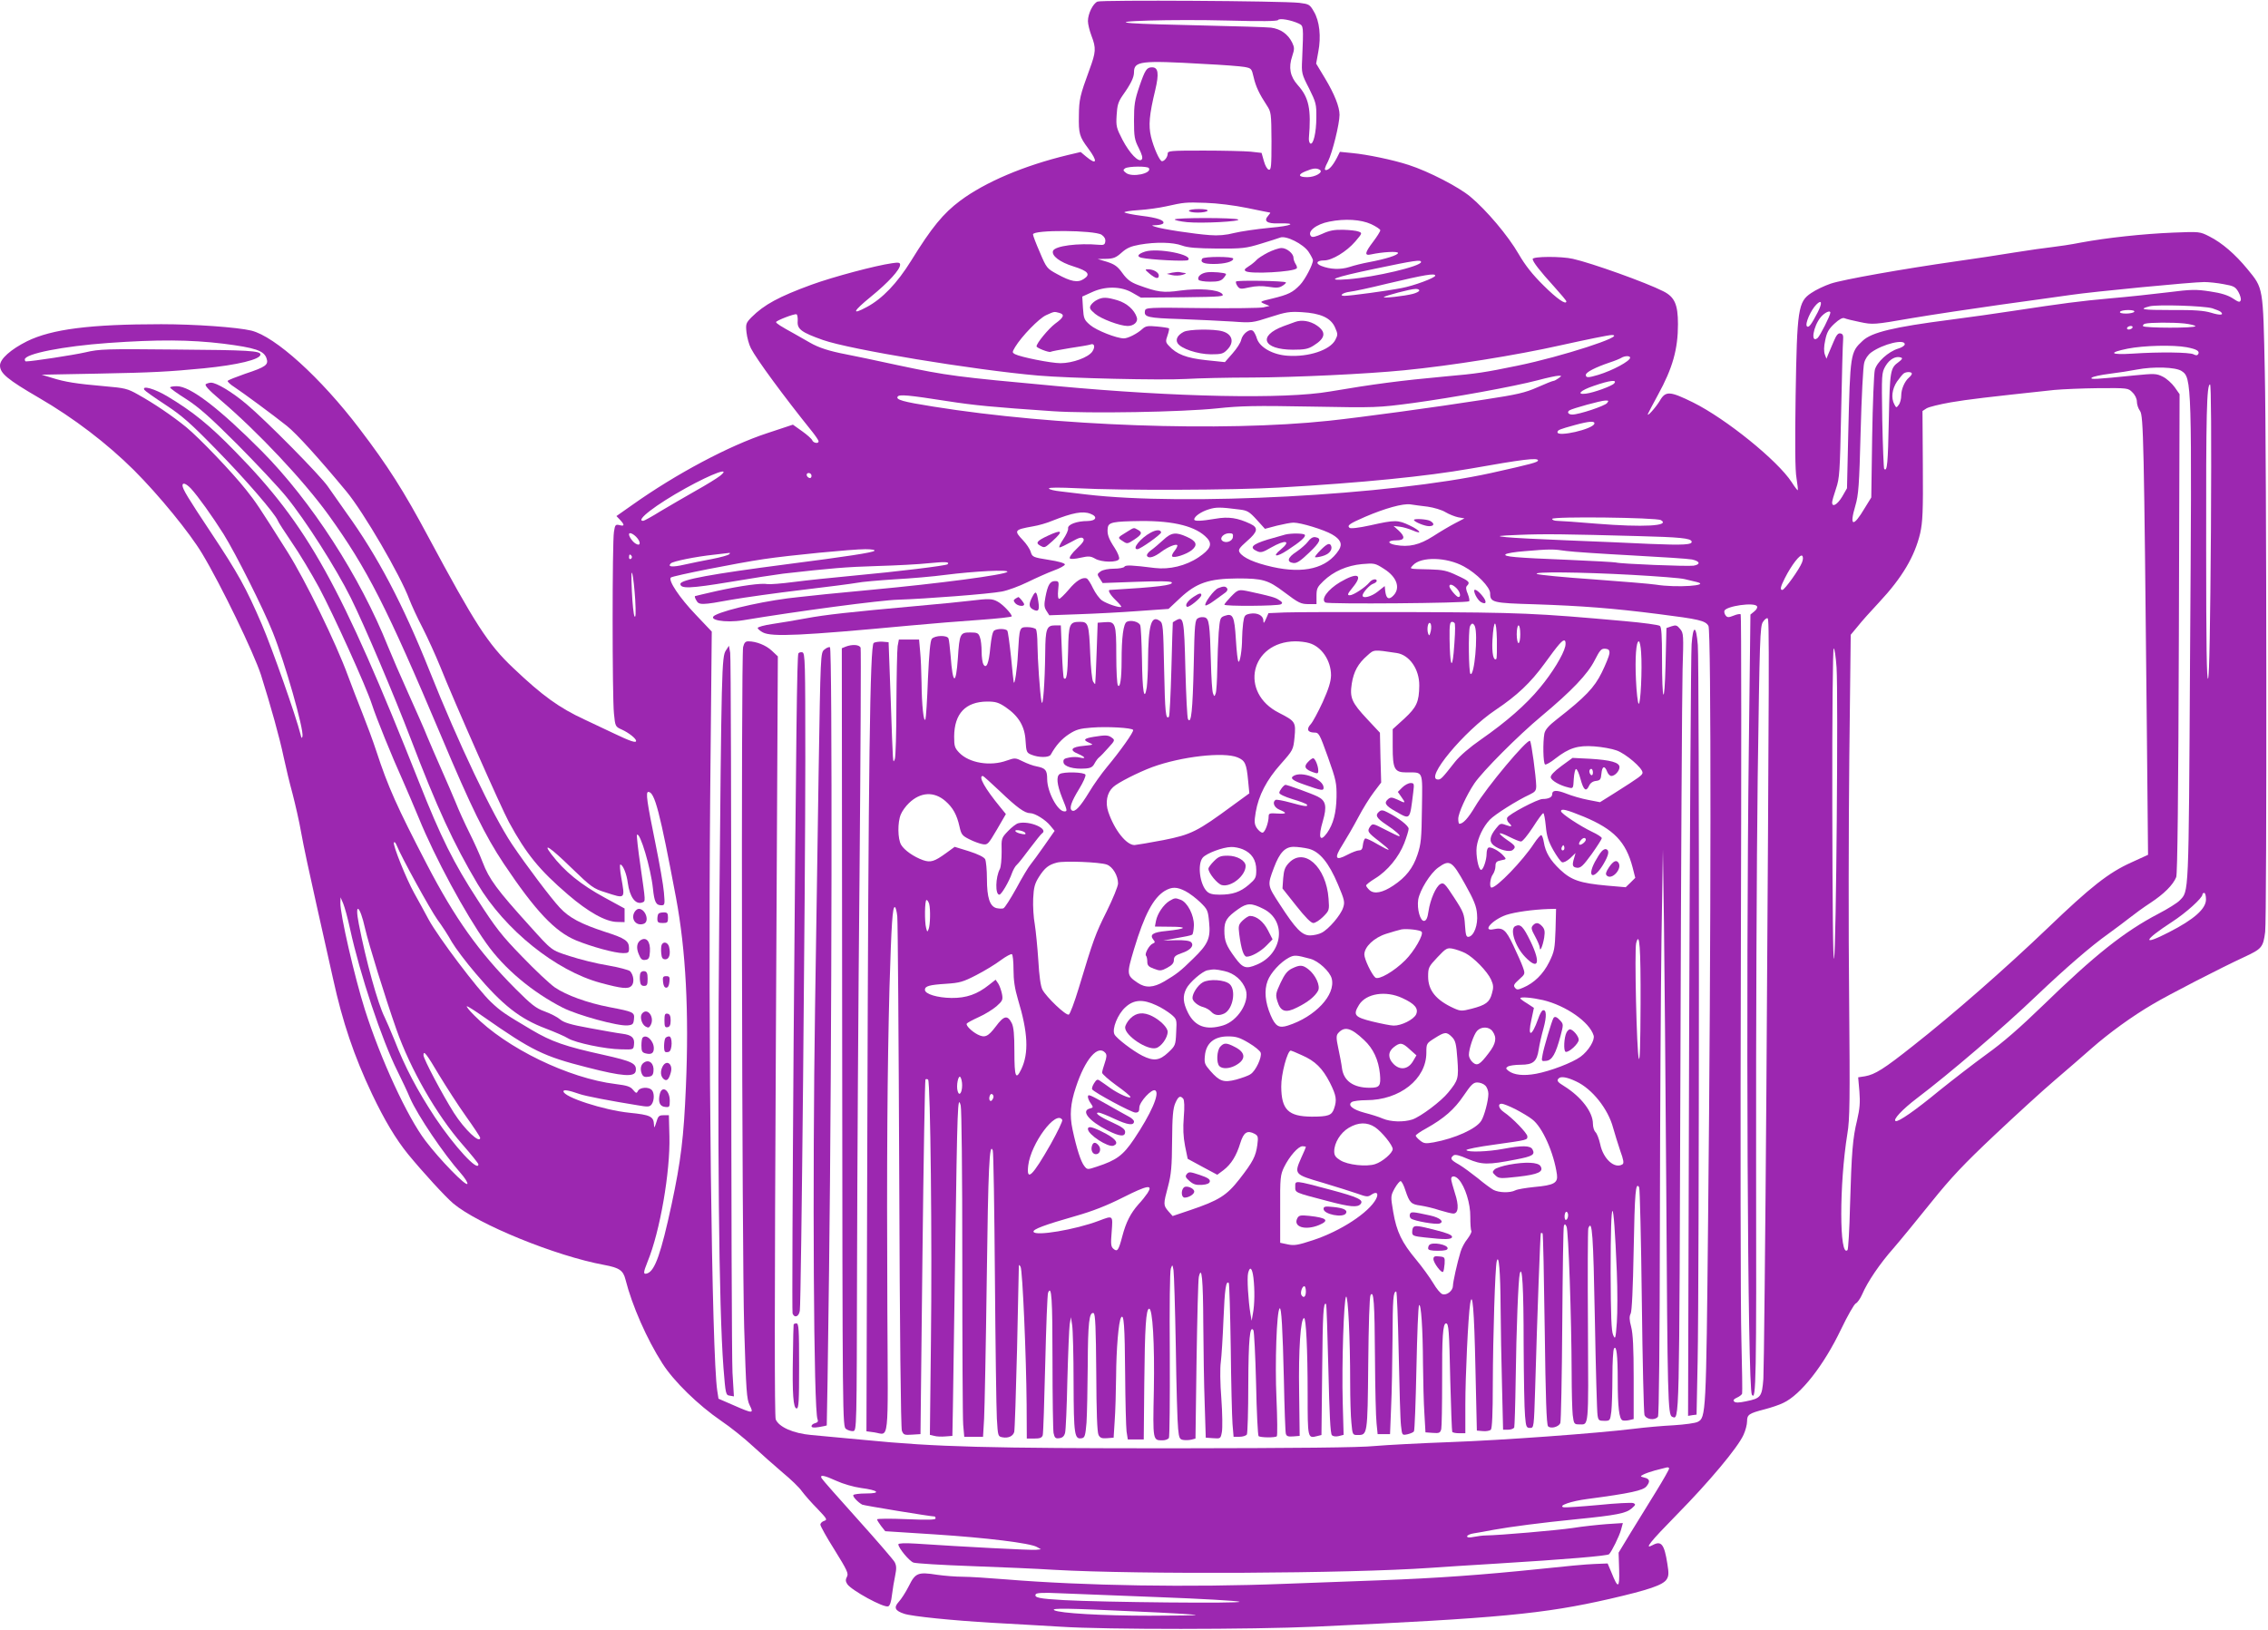 <?xml version="1.0" standalone="no"?>
<!DOCTYPE svg PUBLIC "-//W3C//DTD SVG 20010904//EN"
 "http://www.w3.org/TR/2001/REC-SVG-20010904/DTD/svg10.dtd">
<svg version="1.0" xmlns="http://www.w3.org/2000/svg"
 width="1280pt" height="920pt" viewBox="0 0 1280 920"
 preserveAspectRatio="xMidYMid meet">
<g transform="translate(0,920) scale(0.1,-0.1)"
fill="#9c27b0" stroke="none">
<path d="M6194 9191 c-26 -11 -54 -69 -54 -110 0 -17 9 -54 20 -83 27 -70 25
-92 -11 -190 -54 -147 -59 -170 -60 -258 -2 -105 3 -121 52 -187 56 -75 50
-98 -11 -47 l-31 26 -72 -17 c-249 -60 -467 -153 -608 -258 -96 -72 -161 -151
-277 -339 -79 -127 -162 -214 -250 -261 -89 -48 -79 -25 24 59 98 80 164 152
164 180 0 12 -9 14 -47 8 -92 -13 -329 -76 -453 -121 -183 -67 -267 -112 -339
-184 -31 -32 -33 -38 -28 -85 3 -28 14 -69 25 -90 31 -61 186 -272 347 -472
19 -24 35 -48 35 -53 0 -15 -30 -10 -36 6 -3 8 -29 31 -57 51 l-52 37 -145
-48 c-216 -71 -513 -229 -760 -404 l-91 -64 21 -22 c26 -28 25 -37 -4 -29 -22
5 -25 2 -31 -38 -10 -56 -10 -931 0 -1026 7 -72 8 -74 44 -90 40 -18 81 -51
81 -64 0 -13 -33 -2 -125 42 -44 21 -118 56 -165 78 -143 66 -238 134 -404
292 -142 134 -216 250 -480 742 -138 258 -227 398 -387 608 -219 288 -476 521
-611 554 -80 19 -317 36 -508 36 -402 0 -618 -28 -757 -96 -92 -46 -153 -100
-153 -137 0 -44 42 -79 219 -182 198 -115 385 -258 537 -409 142 -142 315
-354 385 -471 106 -176 292 -561 332 -685 55 -175 105 -353 128 -464 12 -56
34 -148 50 -206 15 -58 38 -157 49 -221 11 -64 50 -246 86 -405 36 -159 78
-348 94 -420 53 -242 118 -435 220 -650 70 -147 134 -254 203 -339 82 -100
211 -241 255 -278 140 -118 579 -297 852 -347 86 -16 107 -31 120 -82 37 -147
121 -338 209 -475 64 -100 201 -234 331 -323 52 -35 133 -100 180 -144 47 -43
122 -110 167 -148 45 -37 95 -85 109 -106 15 -20 54 -65 87 -98 54 -57 58 -62
38 -69 -11 -3 -21 -13 -21 -21 0 -8 36 -73 81 -144 70 -113 79 -132 69 -150
-9 -17 -8 -26 2 -42 24 -35 206 -135 231 -125 9 3 17 26 21 64 4 32 12 81 18
109 8 40 8 56 -3 77 -8 14 -102 123 -209 242 -107 119 -199 223 -203 231 -12
22 14 17 84 -15 37 -17 96 -34 138 -40 100 -13 116 -31 29 -31 -37 0 -69 -4
-72 -9 -5 -8 25 -40 50 -54 9 -5 387 -67 409 -67 3 0 5 -5 5 -11 0 -8 -45 -9
-165 -4 -91 4 -165 3 -165 -1 0 -5 11 -22 23 -38 l23 -29 280 -18 c292 -19
537 -49 576 -71 l23 -13 -28 -3 c-25 -3 -411 17 -679 35 -63 4 -98 2 -98 -4 0
-20 61 -94 85 -103 13 -5 160 -14 327 -20 167 -6 377 -15 468 -21 477 -27
1663 -21 2120 11 63 5 232 15 375 24 393 24 627 44 636 53 15 15 58 102 68
139 l10 37 -92 -6 c-51 -4 -137 -13 -192 -22 -89 -13 -411 -41 -490 -42 -16 0
-47 -4 -67 -8 -25 -5 -38 -4 -38 3 0 6 17 14 38 17 20 3 71 12 112 20 94 17
269 40 470 60 221 22 277 33 308 60 24 21 25 24 9 31 -10 3 -98 -1 -195 -11
-98 -9 -187 -15 -197 -13 -35 8 41 35 135 47 242 32 313 48 332 71 23 28 19
43 -13 50 -23 6 -23 7 -4 17 11 6 40 16 65 23 25 6 53 13 63 16 9 3 17 1 17
-5 0 -6 -33 -64 -73 -129 -40 -64 -104 -169 -143 -232 l-69 -114 3 -96 c3
-106 -6 -110 -43 -17 l-22 52 -74 -3 c-41 -1 -179 -14 -308 -28 -328 -34 -581
-52 -901 -64 -151 -6 -394 -15 -540 -20 -534 -21 -1133 -11 -1572 25 -97 8
-207 15 -245 15 -37 0 -102 5 -144 11 -108 17 -123 11 -160 -64 -17 -34 -43
-74 -57 -89 -29 -32 -21 -50 31 -67 44 -15 275 -38 497 -51 102 -5 275 -16
385 -22 258 -17 1078 -16 1435 0 1041 48 1293 72 1665 157 221 51 300 78 321
110 12 19 13 34 4 89 -17 109 -34 131 -82 105 -52 -28 -18 15 138 174 179 182
341 375 374 448 11 24 20 58 20 76 0 38 10 45 99 68 35 9 83 25 105 36 99 46
229 212 326 415 37 77 75 144 84 147 9 4 25 27 36 52 30 70 99 172 177 260 38
44 133 160 211 257 114 142 185 217 360 382 119 112 271 251 338 308 66 57
161 138 210 182 97 85 226 179 344 248 89 53 386 206 516 266 99 46 107 55
118 142 10 75 8 2705 -2 3160 -10 485 -8 471 -98 581 -69 84 -143 148 -214
184 -55 28 -55 28 -205 22 -171 -7 -374 -29 -520 -56 -55 -11 -129 -22 -165
-26 -36 -4 -130 -17 -210 -30 -80 -13 -228 -36 -330 -50 -301 -43 -640 -103
-708 -126 -35 -12 -84 -35 -110 -53 -74 -49 -80 -90 -88 -581 -4 -270 -3 -421
5 -464 6 -36 9 -66 7 -68 -1 -2 -17 18 -34 45 -80 123 -371 358 -556 450 -132
65 -156 67 -189 9 -23 -38 -75 -96 -66 -72 2 6 28 54 56 106 83 151 113 258
113 399 0 112 -19 154 -83 186 -96 49 -403 159 -510 183 -65 15 -227 14 -227
-1 0 -15 40 -67 122 -157 37 -41 68 -78 68 -82 0 -22 -53 14 -129 90 -61 60
-103 113 -140 177 -60 104 -181 247 -273 324 -66 55 -236 143 -348 179 -89 29
-234 59 -318 67 l-70 7 -17 -34 c-23 -44 -45 -69 -62 -69 -10 0 -7 13 12 49
25 50 65 212 65 263 0 45 -29 118 -82 206 l-50 83 12 66 c17 86 7 175 -25 228
-23 40 -27 42 -82 49 -98 11 -1116 17 -1139 7z m1136 -124 c27 -14 27 -11 19
-202 -4 -77 -3 -83 39 -164 39 -79 42 -89 41 -165 0 -84 -17 -155 -34 -146 -5
3 -9 16 -8 30 14 165 0 230 -63 300 -43 48 -53 99 -31 163 13 40 13 48 0 76
-24 49 -66 78 -120 85 -26 3 -195 8 -374 12 -179 4 -364 9 -410 13 -156 12
233 23 540 15 189 -5 280 -4 284 3 8 12 74 0 117 -20z m-535 -228 c105 -5 208
-13 229 -17 38 -7 40 -9 51 -57 12 -53 32 -95 74 -159 25 -38 26 -44 27 -203
0 -142 -2 -163 -15 -161 -9 2 -21 23 -28 49 l-13 46 -62 7 c-33 3 -153 6 -264
6 -190 0 -204 -1 -204 -18 0 -18 -18 -42 -32 -42 -13 0 -47 76 -62 138 -15 65
-10 123 24 264 22 93 17 128 -18 128 -30 0 -39 -13 -71 -106 -27 -79 -31 -105
-31 -194 0 -92 3 -109 27 -156 19 -38 24 -57 16 -65 -17 -17 -67 34 -108 112
-34 66 -37 76 -33 139 3 55 9 75 33 110 47 66 65 103 65 132 0 63 37 68 395
47z m-311 -588 c19 -30 -95 -54 -129 -27 -17 13 -18 17 -5 26 19 12 127 13
134 1z m965 -10 c21 -13 -26 -41 -71 -41 -51 0 -55 15 -10 33 43 18 62 20 81
8z m-410 -215 c68 -14 126 -26 129 -26 3 0 -2 -8 -11 -18 -27 -30 -6 -45 58
-43 112 3 77 -14 -51 -25 -72 -7 -161 -20 -198 -29 -46 -12 -91 -16 -139 -12
-85 6 -271 34 -307 47 -24 8 -24 8 7 9 17 1 34 5 38 10 10 17 -32 32 -123 43
-48 6 -91 15 -96 19 -4 4 32 10 80 13 49 3 118 13 154 21 104 23 110 24 225
20 65 -2 161 -14 234 -29z m699 -91 c28 -13 52 -29 52 -35 0 -6 -18 -35 -40
-64 -48 -63 -51 -81 -12 -72 65 14 152 19 152 8 0 -12 -69 -34 -165 -52 -33
-6 -82 -18 -109 -27 -50 -16 -109 -14 -159 6 -35 14 -26 31 16 31 45 0 127 50
176 107 40 47 40 48 18 56 -12 5 -51 9 -87 10 -50 1 -77 -4 -118 -23 -36 -16
-55 -21 -62 -14 -26 26 28 69 102 83 89 18 179 12 236 -14z m-1521 -60 c16
-11 23 -24 21 -38 -2 -18 -9 -21 -33 -19 -121 11 -251 -6 -262 -34 -10 -27 38
-64 116 -88 83 -26 98 -45 57 -71 -33 -22 -72 -15 -150 28 -57 31 -60 34 -97
122 -22 50 -39 95 -39 102 0 27 346 24 387 -2z m1168 -96 c14 -21 25 -43 25
-48 0 -24 -45 -110 -73 -139 -41 -43 -66 -55 -156 -77 -72 -17 -73 -18 -45
-30 l29 -12 -35 -8 c-19 -4 -177 -6 -350 -4 -300 4 -315 3 -318 -15 -7 -36 14
-41 201 -47 100 -4 232 -10 293 -14 108 -8 113 -7 212 25 89 29 111 32 179 28
106 -6 163 -32 187 -85 17 -38 17 -43 2 -72 -30 -57 -150 -97 -268 -89 -83 5
-157 46 -174 96 -5 18 -15 37 -21 43 -18 18 -60 -14 -68 -49 -3 -16 -25 -50
-49 -77 l-43 -49 -106 11 c-111 12 -167 33 -211 82 -18 19 -18 26 -7 57 7 20
11 38 8 41 -3 2 -33 7 -67 10 -52 5 -64 3 -83 -14 -28 -26 -81 -53 -104 -53
-41 0 -155 45 -190 75 -34 29 -37 36 -41 96 l-4 65 53 24 c76 36 167 35 231
-3 l47 -27 237 2 c222 3 236 4 221 20 -25 24 -129 32 -235 18 -98 -14 -129 -9
-238 31 -43 16 -63 31 -89 67 -27 38 -44 50 -87 64 l-53 16 49 1 c40 1 55 7
86 35 29 26 52 36 102 45 91 16 188 14 239 -5 33 -12 82 -16 199 -17 142 -1
163 2 245 27 50 15 99 31 110 35 33 13 130 -36 160 -80z m635 -58 c0 -24 -259
-85 -410 -97 -139 -11 -86 10 150 59 228 48 260 52 260 38z m80 -77 c0 -12
-120 -57 -190 -70 -76 -15 -289 -44 -323 -44 -32 0 -9 18 30 23 21 2 115 22
208 45 219 52 275 61 275 46z m4450 -48 c57 -10 66 -15 83 -44 10 -18 16 -39
13 -47 -5 -13 -12 -11 -45 11 -28 18 -66 30 -128 39 -78 12 -105 12 -238 -5
-82 -10 -229 -26 -325 -34 -176 -16 -266 -28 -550 -71 -85 -13 -245 -36 -355
-50 -318 -41 -443 -71 -493 -119 -69 -64 -70 -71 -81 -526 l-7 -306 -27 -47
c-27 -45 -57 -63 -57 -33 0 8 10 43 22 78 20 59 22 89 29 433 4 204 9 386 11
405 2 27 -1 35 -15 38 -13 3 -23 -9 -38 -45 -11 -26 -25 -59 -31 -73 l-10 -25
-9 24 c-6 16 -6 45 2 80 9 45 19 63 52 94 27 25 46 35 56 31 9 -4 49 -14 89
-22 72 -15 77 -15 290 22 119 20 345 54 502 76 157 22 335 46 395 55 129 19
689 73 755 73 25 0 74 -5 110 -12z m-4540 -36 c0 -5 -17 -14 -37 -19 -46 -12
-170 -26 -163 -18 8 8 151 46 178 46 12 1 22 -3 22 -9z m2249 -122 c-36 -70
-51 -90 -61 -80 -13 13 22 92 53 123 31 31 35 10 8 -43z m2226 22 c22 -7 44
-16 49 -21 19 -18 -4 -20 -56 -4 -40 12 -94 16 -222 15 -166 0 -190 4 -124 21
45 11 303 3 353 -11z m-440 -20 c-3 -5 -24 -10 -46 -10 -24 0 -38 4 -34 10 3
6 24 10 46 10 24 0 38 -4 34 -10z m-6067 -6 c32 -9 27 -25 -23 -61 -38 -29
-105 -110 -105 -128 0 -9 70 -36 79 -31 5 3 53 12 108 21 55 8 107 17 116 20
23 10 30 -12 12 -39 -22 -33 -111 -66 -180 -66 -53 0 -224 34 -257 51 -16 9
-16 11 1 40 37 61 135 162 175 180 47 21 44 21 74 13z m4352 1 c0 -16 -59
-132 -72 -143 -41 -33 -25 66 18 118 22 26 54 41 54 25z m-5828 -47 c-4 -46
21 -64 142 -107 152 -54 850 -169 1216 -201 174 -15 691 -27 835 -19 66 4 233
8 372 8 241 1 647 20 858 41 266 26 634 85 883 141 145 32 275 59 290 58 83
-3 -284 -122 -533 -173 -185 -38 -227 -45 -410 -61 -250 -23 -403 -43 -650
-85 -254 -44 -867 -32 -1543 31 -565 52 -614 58 -892 117 -129 28 -262 56
-295 62 -94 18 -154 37 -204 66 -25 14 -64 36 -86 49 -80 44 -105 60 -105 67
0 8 102 48 115 44 5 -1 8 -19 7 -38z m7827 -14 c33 -4 61 -11 61 -15 0 -12
-287 -11 -295 0 -3 5 3 12 12 14 28 7 154 8 222 1z m-294 -24 c-3 -5 -13 -10
-21 -10 -8 0 -12 5 -9 10 3 6 13 10 21 10 8 0 12 -4 9 -10z m-10774 -90 c180
-23 228 -39 243 -82 13 -37 -3 -49 -121 -88 -51 -18 -95 -35 -98 -40 -2 -4 14
-20 38 -35 54 -36 214 -154 296 -219 56 -45 180 -182 336 -370 97 -117 305
-474 355 -609 12 -31 45 -104 75 -161 29 -57 74 -156 100 -220 76 -191 343
-795 387 -876 98 -180 171 -270 334 -410 114 -98 212 -153 277 -154 l42 -1 0
39 0 38 -110 60 c-138 75 -229 149 -303 246 -54 71 -6 39 110 -74 116 -112
127 -120 195 -141 114 -37 111 -40 89 85 -7 39 -9 72 -5 72 14 0 36 -53 42
-103 11 -81 44 -125 82 -111 19 8 19 -1 -10 203 -14 96 -23 176 -20 179 17 17
78 -188 90 -303 8 -77 17 -95 48 -95 19 0 20 5 14 73 -3 39 -25 164 -48 277
-48 235 -56 290 -40 290 36 0 65 -113 156 -596 56 -299 74 -648 56 -1069 -12
-285 -28 -417 -81 -665 -59 -273 -93 -370 -135 -387 -26 -9 -26 1 0 66 70 170
128 507 123 706 l-3 120 -30 0 c-26 0 -31 -5 -41 -40 -10 -32 -13 -35 -13 -14
-2 47 -19 56 -139 68 -146 15 -372 89 -372 121 0 11 30 6 90 -15 33 -12 180
-40 330 -64 57 -10 67 -9 78 6 15 21 16 65 0 81 -18 18 -66 15 -77 -5 -8 -16
-11 -15 -28 5 -15 19 -34 25 -98 33 -265 32 -618 203 -800 389 -27 27 -45 50
-40 50 6 0 48 -27 95 -60 273 -191 339 -223 584 -285 198 -51 269 -56 274 -20
6 42 -18 54 -183 91 -214 47 -292 74 -405 141 -150 89 -172 103 -229 157 -76
72 -297 365 -352 466 -25 47 -62 114 -82 150 -44 79 -120 268 -114 284 3 6 9
0 15 -14 26 -66 189 -362 230 -420 26 -35 63 -92 82 -127 20 -34 80 -114 134
-177 153 -181 251 -257 397 -312 52 -20 108 -44 125 -55 41 -25 210 -61 299
-62 70 -2 70 -2 73 26 5 39 -12 55 -66 62 -26 3 -109 18 -185 32 -106 19 -145
31 -166 49 -15 13 -54 33 -87 45 -50 18 -75 38 -165 128 -207 208 -341 396
-502 706 -166 320 -217 433 -283 635 -19 58 -55 155 -79 215 -24 61 -61 155
-81 210 -68 187 -241 540 -341 699 -166 263 -177 279 -234 351 -80 101 -262
291 -338 354 -79 64 -182 134 -272 184 -60 34 -75 37 -190 47 -160 14 -222 24
-295 47 l-59 18 315 6 c315 6 403 11 600 30 191 19 320 50 320 78 0 21 -69 25
-474 28 -401 4 -434 3 -515 -16 -66 -15 -300 -51 -335 -51 -3 0 -6 5 -6 11 0
32 217 75 470 93 280 20 461 19 651 -4z m9489 -3 c0 -8 -17 -19 -38 -25 -55
-17 -120 -76 -131 -120 -5 -20 -12 -191 -15 -378 l-5 -342 -37 -60 c-65 -110
-88 -105 -53 13 18 61 22 113 30 420 5 193 14 367 20 387 6 23 21 45 40 59 67
48 189 77 189 46z m1591 -17 c57 -11 75 -22 65 -39 -5 -8 -13 -8 -26 -1 -22
12 -196 14 -343 4 -128 -8 -142 5 -29 28 91 18 257 22 333 8z m-3141 -59 c0
-19 -98 -72 -180 -97 -57 -17 -70 -17 -70 0 0 15 55 43 135 70 28 9 57 21 65
26 19 12 50 13 50 1z m1516 -24 c-48 -35 -50 -46 -56 -329 -5 -244 -9 -292
-26 -275 -3 3 -8 126 -11 274 -4 266 -4 268 19 308 23 38 57 57 87 47 10 -4 6
-11 -13 -25z m1596 -51 c58 -38 59 -57 48 -1626 -8 -1358 -6 -1308 -59 -1363
-12 -13 -66 -47 -120 -75 -193 -101 -360 -234 -651 -517 -129 -125 -226 -210
-320 -277 -74 -54 -193 -146 -265 -204 -137 -113 -230 -177 -246 -172 -19 6
37 66 120 129 182 138 484 396 675 579 162 154 307 280 406 350 41 30 95 70
120 90 25 20 77 58 117 84 76 50 127 101 145 145 7 18 12 450 15 1376 l4 1350
-28 40 c-16 22 -46 49 -67 59 -36 18 -47 18 -160 7 -217 -22 -252 -24 -241
-13 6 6 51 16 100 22 50 6 119 17 155 24 95 18 218 14 252 -8z m-1522 -15 c0
-5 -7 -14 -16 -22 -24 -20 -44 -65 -44 -102 0 -18 -6 -42 -14 -52 -13 -18 -14
-18 -25 3 -19 35 -13 86 15 128 15 21 32 42 38 46 15 11 46 10 46 -1z m-1994
-26 c-11 -8 -24 -15 -29 -15 -5 0 -45 -16 -90 -36 -70 -31 -114 -41 -297 -69
-288 -45 -702 -101 -880 -120 -602 -64 -1550 -30 -2233 80 -171 27 -212 39
-201 56 8 14 62 9 279 -25 154 -24 258 -34 595 -57 206 -14 731 -5 930 16 130
14 216 16 529 10 370 -7 377 -6 575 20 227 31 565 92 706 129 52 14 104 25
115 25 20 0 20 0 1 -14z m314 -29 c-12 -15 -117 -53 -160 -58 -56 -7 -30 19
45 44 92 32 134 36 115 14z m3368 -823 c-4 -544 -9 -826 -16 -843 -8 -18 -11
191 -11 741 -1 760 3 919 22 919 6 0 8 -284 5 -817z m-443 772 c15 -14 25 -36
25 -52 0 -16 8 -40 18 -53 19 -28 22 -162 38 -1775 l7 -730 -94 -43 c-129 -58
-229 -137 -474 -372 -235 -225 -535 -488 -758 -663 -165 -131 -215 -162 -271
-172 l-39 -6 7 -80 c5 -62 2 -97 -13 -162 -25 -102 -31 -178 -40 -484 -3 -133
-10 -245 -14 -249 -47 -47 -47 371 -1 656 14 82 15 188 10 765 -4 369 -3 981
1 1361 l8 691 40 48 c21 27 75 87 120 135 130 139 201 259 232 390 14 64 17
121 15 382 l-2 308 23 15 c13 8 74 23 137 34 100 17 202 29 585 70 44 4 156 9
248 10 166 1 168 1 192 -24z m-2965 -60 c-14 -17 -159 -65 -196 -65 -23 0 -32
14 -16 24 18 11 178 55 201 55 20 1 21 -1 11 -14z m-72 -117 c-10 -31 -208
-76 -208 -48 0 13 12 17 99 41 80 22 114 24 109 7z m-318 -207 c0 -10 -36 -20
-265 -71 -570 -125 -1727 -187 -2285 -121 -41 5 -105 13 -142 17 -38 4 -68 11
-68 17 0 6 58 6 163 1 242 -13 881 -11 1137 4 469 27 829 63 1080 107 293 52
380 63 380 46z m-4615 -86 c-16 -13 -79 -52 -140 -86 -60 -34 -149 -86 -198
-115 -48 -30 -92 -54 -97 -54 -47 0 71 91 241 185 150 83 258 122 194 70z
m515 -1 c0 -9 -5 -14 -12 -12 -18 6 -21 28 -4 28 9 0 16 -7 16 -16z m-3503
-71 c39 -42 122 -158 185 -258 69 -111 225 -422 277 -553 70 -174 177 -551
168 -589 -3 -13 -6 -10 -11 12 -25 101 -160 485 -218 620 -90 209 -134 288
-288 520 -129 194 -160 245 -160 265 0 18 20 11 47 -17z m6981 -103 c34 -5 79
-18 100 -31 20 -12 53 -25 72 -29 l35 -6 -52 -27 c-29 -15 -85 -48 -125 -74
-77 -49 -136 -63 -213 -49 -47 9 -45 26 5 26 49 0 53 19 13 56 l-28 25 35 -4
c19 -2 52 -12 73 -21 59 -26 43 0 -17 28 -67 32 -82 32 -221 1 -68 -15 -114
-20 -119 -14 -14 13 -1 23 89 62 112 48 213 76 255 70 19 -3 63 -9 98 -13z
m-1063 -16 c44 -5 56 -12 97 -57 l47 -52 68 18 c37 9 79 17 93 17 42 0 172
-40 217 -66 49 -28 61 -55 39 -89 -67 -103 -197 -135 -375 -95 -102 23 -166
52 -185 82 -9 15 -2 25 42 64 61 53 65 75 19 97 -72 34 -123 42 -197 29 -83
-14 -120 -15 -120 -4 0 17 39 44 82 57 41 13 64 13 173 -1z m-841 -24 c43 -16
33 -40 -16 -41 -62 0 -114 -20 -110 -42 2 -9 -11 -37 -28 -62 -17 -25 -26 -45
-20 -45 6 0 35 14 66 31 42 24 58 29 67 20 9 -9 1 -23 -36 -58 -28 -26 -44
-50 -39 -55 5 -5 31 -3 61 4 45 10 56 9 81 -5 36 -22 128 -23 136 -2 3 8 -8
36 -25 62 -35 53 -44 79 -39 114 4 31 30 36 185 38 190 2 316 -31 376 -97 31
-34 18 -63 -49 -108 -72 -48 -164 -70 -247 -60 -128 16 -165 18 -171 7 -4 -6
-31 -11 -59 -11 -31 0 -62 -6 -75 -15 -21 -15 -21 -17 -5 -41 l16 -25 192 7
c129 5 194 3 198 -3 10 -16 -76 -27 -350 -43 -13 -1 4 -29 33 -57 20 -19 34
-36 32 -38 -7 -8 -82 17 -109 36 -14 10 -37 41 -50 68 -13 28 -29 53 -36 56
-24 9 -60 -13 -102 -64 -24 -28 -48 -51 -53 -51 -7 0 -9 19 -6 50 5 47 4 50
-18 50 -28 0 -41 -22 -54 -91 -8 -43 -7 -57 6 -77 l16 -25 167 6 c91 3 243 11
336 18 l170 12 65 61 c92 86 162 110 325 111 142 0 172 -9 261 -76 85 -64 95
-69 143 -69 l41 0 0 47 c0 41 5 50 39 83 57 55 133 88 218 96 70 6 74 5 124
-27 78 -49 96 -116 45 -158 -21 -17 -33 -6 -38 32 l-3 29 -39 -31 c-36 -29
-86 -42 -86 -22 0 15 40 60 60 66 11 4 20 11 20 16 0 15 -27 10 -41 -8 -24
-29 -91 -73 -111 -73 -16 0 -14 7 17 45 60 73 27 87 -72 29 -70 -42 -110 -97
-83 -115 15 -10 794 -4 811 7 4 2 1 21 -7 41 -11 25 -12 39 -5 46 20 20 12 28
-56 59 -56 27 -80 32 -152 34 -124 3 -117 1 -96 24 45 49 189 46 286 -7 73
-39 149 -117 149 -152 0 -52 14 -55 254 -62 265 -9 436 -22 695 -55 229 -29
266 -37 283 -67 16 -27 15 -1755 -2 -3357 -11 -1095 -12 -1113 -59 -1136 -13
-7 -73 -15 -135 -19 -61 -3 -163 -12 -226 -20 -215 -26 -734 -64 -1035 -75
-165 -6 -356 -16 -425 -22 -87 -9 -434 -12 -1130 -13 -1060 0 -1343 7 -1750
47 -118 11 -253 24 -301 28 -102 9 -183 45 -201 88 -7 19 -7 636 1 2167 l11
2140 -34 32 c-33 31 -88 53 -133 53 -16 0 -23 -8 -29 -32 -12 -57 -7 -3403 6
-3843 11 -360 14 -403 31 -437 24 -48 19 -48 -91 0 l-85 37 -7 45 c-31 200
-52 1954 -40 3345 l9 940 -91 96 c-91 95 -156 193 -140 209 11 10 375 82 524
104 147 22 501 56 573 56 38 0 57 -4 52 -9 -10 -10 -153 -32 -495 -76 -424
-55 -600 -87 -600 -111 0 -28 56 -26 279 11 124 21 260 42 301 47 265 30 356
38 530 43 107 3 239 10 293 16 91 9 119 8 105 -6 -8 -8 -288 -42 -528 -64
-119 -11 -271 -27 -340 -36 -68 -9 -135 -14 -148 -12 -36 7 -150 -9 -287 -39
-66 -15 -121 -28 -123 -29 -2 -2 1 -13 8 -24 14 -27 31 -27 199 4 75 13 253
38 396 55 143 17 283 35 310 40 28 6 124 14 215 20 91 5 219 16 285 25 165 21
363 31 350 17 -16 -17 -388 -66 -765 -101 -118 -11 -235 -23 -260 -25 -25 -3
-92 -10 -150 -16 -168 -16 -407 -68 -473 -102 -51 -26 54 -46 157 -29 306 51
779 114 876 116 153 5 510 32 584 46 33 6 98 30 145 53 47 23 114 53 149 66
34 12 62 28 62 34 0 7 -38 18 -92 26 -88 14 -92 16 -101 45 -5 17 -25 46 -43
65 -53 56 -50 60 56 79 31 5 80 19 110 32 114 45 171 56 214 39z m3220 -36
c55 -33 -100 -41 -363 -20 -106 9 -206 16 -222 16 -16 0 -29 5 -29 11 0 15
588 8 614 -7z m-5784 -94 c27 -27 27 -55 0 -40 -18 9 -40 40 -40 54 0 13 21 5
40 -14z m3368 -2 c-3 -25 -43 -37 -61 -19 -15 15 10 41 40 41 20 0 24 -4 21
-22z m2287 6 c235 -6 296 -12 302 -30 6 -19 -45 -22 -237 -14 -102 5 -311 14
-465 20 -154 6 -309 14 -345 18 -59 6 -52 8 75 13 141 6 264 4 670 -7z m-405
-84 c36 -5 202 -16 370 -25 168 -9 320 -19 339 -23 46 -10 50 -28 9 -35 -34
-5 -412 10 -438 18 -8 2 -130 9 -270 15 -299 12 -366 18 -353 31 6 6 54 14
109 18 141 12 161 12 234 1z m-4725 -19 c-6 -5 -48 -17 -95 -26 -47 -9 -118
-23 -157 -32 -70 -16 -97 -13 -77 7 12 12 140 38 244 49 41 5 79 9 85 10 6 1
6 -2 0 -8z m-550 -10 c3 -5 1 -12 -5 -16 -5 -3 -10 1 -10 9 0 18 6 21 15 7z
m6605 -36 c-14 -37 -98 -155 -111 -155 -14 0 -11 17 15 68 37 73 86 136 97
125 6 -6 6 -20 -1 -38z m-6585 -210 c4 -74 3 -105 -4 -94 -5 8 -12 73 -15 145
-4 86 -3 117 3 94 5 -19 12 -84 16 -145z m5628 140 c141 -8 274 -18 295 -24
20 -5 51 -12 67 -16 85 -20 -114 -34 -230 -15 -33 5 -193 18 -355 30 -162 11
-304 25 -315 30 -32 14 248 11 538 -5z m-993 -75 c21 -21 27 -50 11 -50 -11 0
-51 48 -51 61 0 15 19 10 40 -11z m1696 -102 c4 -6 -2 -19 -15 -29 l-22 -18
-9 -743 c-17 -1413 -7 -3622 17 -3660 24 -40 26 75 24 1319 -1 719 3 1693 9
2163 11 788 13 857 30 880 9 14 21 23 26 20 10 -5 9 -197 -7 -2665 -6 -847
-14 -1580 -17 -1628 -8 -102 -14 -110 -99 -127 -38 -8 -58 -9 -66 -1 -7 7 -2
14 16 22 14 6 28 17 29 23 2 6 0 142 -4 301 -5 160 -6 1145 -3 2190 3 1045 3
1904 -1 1907 -3 4 -21 1 -40 -7 -28 -11 -35 -11 -44 0 -7 8 -10 20 -8 27 9 27
169 50 184 26z m449 -345 c10 -147 -2 -1599 -14 -1643 -6 -22 -9 287 -10 858
-1 525 3 892 8 892 5 0 12 -48 16 -107z m2085 -1310 c0 -53 -68 -113 -209
-185 -155 -80 -146 -48 17 58 79 51 172 135 172 155 0 5 5 9 10 9 6 0 10 -17
10 -37z m-10474 -168 c55 -253 178 -623 268 -803 24 -48 56 -116 71 -152 43
-97 187 -311 285 -422 23 -26 40 -53 38 -60 -6 -18 -156 136 -237 243 -102
134 -252 458 -342 741 -58 183 -140 539 -138 602 l1 31 15 -35 c8 -19 26 -84
39 -145z m84 6 c20 -88 113 -389 177 -571 79 -225 227 -483 372 -649 50 -57
91 -108 91 -113 0 -46 -135 100 -245 265 -99 151 -169 282 -229 437 -21 51
-46 110 -56 130 -37 73 -105 317 -145 525 -25 127 6 106 35 -24z m418 -829
c39 -64 106 -169 151 -232 45 -63 81 -118 81 -122 0 -37 -88 46 -148 140 -65
103 -172 305 -172 326 0 30 17 8 88 -112z m4057 -2947 c242 -9 449 -21 460
-26 23 -11 -774 -3 -990 9 -141 8 -171 14 -159 34 5 7 47 9 128 5 67 -3 319
-13 561 -22z m-124 -81 c183 -8 336 -17 338 -20 2 -2 -115 -4 -262 -4 -265 0
-508 14 -537 31 -22 13 81 11 461 -7z"/>
<path d="M6710 8010 c0 -5 22 -10 49 -10 28 0 53 5 56 10 4 6 -15 10 -49 10
-31 0 -56 -4 -56 -10z"/>
<path d="M6630 7961 c0 -4 31 -11 70 -15 86 -8 306 4 288 15 -17 11 -358 11
-358 0z"/>
<path d="M7155 7774 c-27 -14 -57 -33 -65 -43 -8 -9 -28 -25 -44 -35 -22 -14
-26 -20 -15 -27 27 -17 268 -4 287 16 4 3 1 15 -6 25 -7 11 -12 27 -12 35 0
24 -38 55 -67 55 -16 0 -50 -12 -78 -26z"/>
<path d="M6463 7780 c-41 -13 -50 -28 -21 -35 48 -11 253 -22 263 -13 33 30
-170 70 -242 48z"/>
<path d="M6785 7740 c-13 -21 8 -30 65 -30 62 0 110 13 110 30 0 13 -167 13
-175 0z"/>
<path d="M6488 7655 c34 -28 52 -32 52 -10 0 17 -30 35 -60 35 -20 0 -19 -2 8
-25z"/>
<path d="M6615 7661 l-30 -7 30 -7 c17 -4 44 -3 60 2 17 5 22 10 13 10 -9 1
-22 3 -30 5 -7 2 -26 0 -43 -3z"/>
<path d="M6813 7663 c-34 -4 -59 -26 -48 -43 3 -5 32 -10 64 -10 45 0 62 4 76
20 10 11 16 22 14 24 -8 7 -75 13 -106 9z"/>
<path d="M6976 7611 c-3 -4 1 -16 8 -26 12 -17 19 -18 67 -7 37 8 71 9 109 3
44 -7 60 -6 78 6 13 8 22 17 19 19 -8 9 -276 13 -281 5z"/>
<path d="M6191 7507 c-13 -6 -29 -20 -35 -30 -9 -16 -5 -23 24 -48 34 -29 141
-69 184 -69 35 0 60 23 52 48 -14 44 -57 81 -109 97 -61 18 -84 19 -116 2z"/>
<path d="M7310 7383 c-8 -3 -38 -14 -66 -24 -147 -55 -117 -132 52 -133 66 0
87 4 117 23 68 42 74 77 17 115 -38 25 -84 32 -120 19z"/>
<path d="M6681 7327 c-35 -18 -48 -43 -35 -64 19 -31 112 -62 187 -63 59 0 71
3 92 25 43 42 31 89 -26 105 -48 14 -189 12 -218 -3z"/>
<path d="M1162 7032 c-9 -6 14 -32 80 -88 213 -181 473 -458 613 -652 219
-305 326 -516 635 -1247 169 -402 248 -562 353 -720 178 -266 288 -383 408
-433 88 -36 219 -72 266 -72 30 0 33 3 33 28 0 41 -22 56 -135 92 -137 45
-202 79 -256 137 -51 55 -186 234 -269 357 -110 165 -304 573 -466 980 -149
373 -292 646 -469 891 -39 55 -86 122 -104 148 -42 62 -350 374 -460 466 -82
69 -169 121 -200 121 -9 0 -22 -4 -29 -8z"/>
<path d="M960 7013 c0 -5 42 -35 93 -67 71 -46 136 -104 287 -255 107 -108
231 -240 275 -294 109 -133 281 -403 365 -572 77 -155 247 -556 338 -795 148
-388 241 -590 377 -819 154 -259 442 -491 695 -559 119 -32 155 -36 174 -17
17 18 13 60 -8 83 -7 7 -64 22 -127 33 -63 10 -158 34 -213 52 -106 34 -99 29
-228 172 -182 201 -228 263 -264 358 -15 40 -49 115 -75 167 -26 52 -61 129
-77 170 -17 41 -54 127 -82 190 -28 63 -64 147 -80 185 -15 39 -63 146 -105
240 -42 93 -94 213 -115 265 -158 396 -433 822 -715 1106 -240 241 -401 364
-477 364 -21 0 -38 -3 -38 -7z"/>
<path d="M815 6999 c4 -6 58 -44 119 -84 94 -62 142 -104 287 -253 163 -166
333 -363 347 -401 3 -9 39 -64 79 -123 41 -59 110 -174 154 -255 82 -154 265
-557 298 -659 24 -75 115 -299 174 -429 24 -55 65 -150 90 -211 92 -226 263
-542 382 -709 101 -143 259 -275 431 -363 85 -43 312 -105 366 -100 29 3 33 7
36 36 4 38 -2 41 -138 67 -125 24 -243 67 -308 111 -29 20 -112 98 -185 174
-115 118 -150 163 -251 320 -136 209 -208 354 -331 665 -442 1114 -627 1448
-1037 1866 -145 149 -239 225 -382 311 -73 44 -148 65 -131 37z"/>
<path d="M3580 4050 c-21 -40 12 -80 54 -64 33 13 9 84 -29 84 -8 0 -19 -9
-25 -20z"/>
<path d="M3717 4043 c-4 -3 -7 -17 -7 -30 0 -19 5 -23 30 -23 27 0 30 3 30 30
0 25 -4 30 -23 30 -13 0 -27 -3 -30 -7z"/>
<path d="M3614 3892 c-20 -14 -24 -43 -9 -78 11 -28 19 -35 37 -32 19 2 24 10
26 46 4 58 -21 87 -54 64z"/>
<path d="M3734 3866 c-3 -8 -4 -29 -2 -48 2 -25 8 -33 23 -33 22 0 31 30 21
71 -7 26 -33 32 -42 10z"/>
<path d="M3614 3707 c-3 -9 -4 -28 -2 -44 2 -20 8 -28 23 -28 17 0 20 7 20 40
0 30 -4 41 -18 43 -9 2 -20 -3 -23 -11z"/>
<path d="M3742 3658 c2 -21 8 -33 18 -33 10 0 16 12 18 33 3 27 0 32 -18 32
-18 0 -21 -5 -18 -32z"/>
<path d="M3623 3478 c-13 -17 -2 -59 20 -72 14 -8 20 -8 27 4 29 45 -16 108
-47 68z"/>
<path d="M3750 3440 c0 -34 3 -41 18 -38 12 2 17 13 17 38 0 25 -5 36 -17 38
-15 3 -18 -4 -18 -38z"/>
<path d="M3627 3343 c-4 -3 -7 -23 -7 -44 0 -33 4 -40 24 -45 32 -8 46 1 46
29 0 42 -42 82 -63 60z"/>
<path d="M3755 3340 c-8 -14 -10 -69 -2 -76 3 -4 13 -4 22 -1 20 8 21 87 1 87
-8 0 -18 -5 -21 -10z"/>
<path d="M3634 3202 c-17 -11 -22 -35 -13 -60 7 -18 15 -23 36 -20 22 2 29 9
31 31 5 43 -24 70 -54 49z"/>
<path d="M3740 3181 c-15 -28 -12 -57 6 -72 17 -14 29 -3 40 38 13 47 -24 74
-46 34z"/>
<path d="M3724 3026 c-11 -45 -1 -71 29 -74 25 -3 27 -1 27 35 0 59 -43 89
-56 39z"/>
<path d="M7980 6265 c0 -10 60 -35 85 -35 30 0 33 15 6 30 -20 10 -91 14 -91
5z"/>
<path d="M7255 6183 c-11 -3 -57 -16 -102 -29 -87 -27 -104 -45 -59 -65 21
-10 33 -7 79 20 82 47 117 40 55 -11 -52 -42 -24 -45 39 -3 72 47 104 75 97
86 -5 9 -74 10 -109 2z"/>
<path d="M7382 6143 c-11 -15 -41 -41 -66 -58 -50 -32 -56 -58 -16 -63 19 -2
40 12 88 58 64 61 73 82 35 88 -14 2 -28 -7 -41 -25z"/>
<path d="M7453 6095 c-20 -20 -34 -38 -31 -40 2 -2 21 0 41 6 37 10 58 34 50
57 -8 20 -23 14 -60 -23z"/>
<path d="M6357 6196 c-51 -31 -51 -31 -21 -50 25 -17 27 -17 65 8 44 29 48 41
20 56 -24 13 -19 14 -64 -14z"/>
<path d="M6495 6194 c-58 -31 -109 -94 -76 -94 17 0 136 85 134 95 -3 16 -26
16 -58 -1z"/>
<path d="M5914 6176 c-61 -28 -71 -41 -45 -55 27 -15 26 -15 71 25 64 58 55
68 -26 30z"/>
<path d="M6565 6152 c-22 -20 -53 -47 -69 -58 -18 -13 -26 -26 -22 -33 10 -15
42 -5 81 25 35 26 80 45 89 37 3 -3 -3 -17 -14 -31 -11 -13 -18 -28 -15 -32 8
-13 79 10 110 34 36 29 29 51 -27 76 -62 28 -87 25 -133 -18z"/>
<path d="M6875 5880 c-24 -9 -81 -87 -72 -97 4 -3 26 9 49 26 24 18 52 38 62
45 11 7 16 18 12 24 -8 14 -22 14 -51 2z"/>
<path d="M6947 5832 c-20 -21 -37 -41 -37 -45 0 -10 302 -8 319 2 11 7 9 12
-10 24 -22 15 -44 21 -167 48 -62 13 -64 13 -105 -29z"/>
<path d="M8320 5866 c0 -19 23 -57 39 -65 31 -17 34 4 5 38 -22 27 -44 40 -44
27z"/>
<path d="M5826 5831 c-21 -40 -20 -58 4 -71 30 -16 38 -6 30 45 -9 59 -15 63
-34 26z"/>
<path d="M6736 5831 c-34 -23 -50 -47 -37 -56 11 -6 81 51 81 66 0 14 -12 11
-44 -10z"/>
<path d="M5731 5821 c-12 -8 -12 -12 -2 -25 14 -17 51 -22 51 -7 0 8 -27 41
-33 41 -1 0 -8 -4 -16 -9z"/>
<path d="M5475 5809 c-38 -5 -171 -18 -295 -29 -389 -35 -522 -50 -630 -70
-58 -11 -143 -25 -190 -32 -47 -7 -84 -17 -84 -23 1 -5 14 -17 30 -25 50 -26
220 -18 829 39 116 11 292 25 393 32 100 7 182 16 182 20 0 15 -53 70 -81 84
-30 16 -48 17 -154 4z"/>
<path d="M7252 5743 l-93 -4 -14 -32 c-12 -27 -14 -28 -15 -10 0 29 -34 46
-75 39 -30 -6 -33 -10 -39 -53 -3 -25 -6 -65 -6 -88 0 -62 -12 -135 -20 -130
-5 3 -11 59 -15 125 -8 133 -17 150 -63 134 -26 -9 -27 -14 -34 -94 -3 -47 -7
-139 -8 -205 -1 -66 -5 -129 -9 -139 -7 -19 -8 -19 -15 0 -5 10 -10 91 -12
179 -6 212 -10 242 -34 250 -11 3 -28 2 -38 -4 -18 -9 -20 -28 -25 -268 -6
-254 -14 -332 -32 -303 -5 7 -11 135 -15 283 -7 283 -10 299 -52 276 -10 -5
-18 -11 -19 -12 -1 -1 -4 -120 -8 -264 -4 -144 -10 -265 -14 -269 -18 -18 -22
25 -27 268 -5 240 -6 261 -24 273 -49 36 -65 -21 -67 -229 0 -56 -4 -121 -7
-146 -14 -86 -25 -21 -27 159 -2 97 -6 183 -10 192 -8 20 -53 31 -76 19 -19
-11 -29 -88 -29 -220 0 -102 -9 -158 -21 -138 -5 7 -9 83 -9 169 0 180 -4 192
-65 187 l-40 -3 -6 -170 c-3 -93 -7 -172 -8 -175 -1 -3 -6 3 -12 13 -6 10 -13
80 -16 155 -7 168 -11 182 -56 182 -62 0 -66 -9 -69 -167 -3 -129 -8 -166 -24
-151 -3 3 -8 72 -11 152 l-6 146 -33 0 c-47 0 -54 -20 -55 -152 -2 -172 -13
-321 -21 -278 -9 46 -22 236 -23 325 0 39 -4 76 -8 83 -5 6 -26 12 -47 12 -47
0 -46 2 -55 -150 -4 -85 -19 -183 -24 -160 -1 3 -8 67 -15 142 -8 75 -17 142
-21 148 -8 12 -55 13 -74 1 -9 -6 -16 -40 -22 -96 -8 -90 -22 -123 -39 -95 -5
8 -10 41 -10 72 0 31 -4 68 -10 82 -8 23 -15 26 -55 26 -56 0 -60 -7 -69 -145
-11 -157 -29 -151 -41 14 -4 46 -9 90 -12 97 -7 20 -77 18 -94 -2 -9 -11 -15
-78 -22 -227 -4 -117 -11 -219 -14 -227 -10 -23 -21 82 -22 205 -1 61 -4 140
-8 178 l-6 67 -57 0 -57 0 -7 -37 c-3 -21 -6 -168 -7 -328 0 -159 -4 -299 -9
-310 -11 -26 -10 -44 -23 335 l-12 325 -35 3 c-19 1 -41 -2 -49 -7 -21 -14
-30 -696 -36 -2738 l-5 -1712 44 -6 c86 -13 78 -86 74 690 -4 849 0 1364 12
1820 11 363 17 455 30 455 5 0 11 -24 14 -52 3 -29 8 -689 11 -1466 3 -873 9
-1422 15 -1438 9 -23 14 -25 57 -22 l48 3 11 997 c6 549 14 1001 17 1005 4 3
10 3 15 -1 13 -13 23 -919 16 -1473 l-6 -532 25 -6 c13 -4 41 -5 63 -3 l39 3
3 165 c1 91 7 487 13 880 12 829 14 882 31 820 5 -21 9 -371 9 -885 0 -467 2
-880 5 -917 l6 -68 53 0 53 0 6 102 c3 57 10 411 15 788 8 632 15 777 34 726
4 -10 9 -331 12 -714 3 -384 8 -743 11 -799 6 -100 6 -101 32 -106 32 -6 59 6
66 30 3 10 10 221 16 468 5 248 10 457 10 465 1 13 2 13 10 -1 11 -19 32 -507
34 -776 l1 -193 42 0 c32 0 43 4 48 19 3 10 9 191 14 402 5 211 12 392 16 402
20 47 25 -32 25 -384 0 -207 3 -391 6 -408 6 -27 11 -32 32 -29 18 2 28 11 33
30 4 14 10 149 13 300 4 150 10 291 13 313 l7 40 7 -45 c4 -25 8 -171 8 -326
1 -296 5 -320 47 -312 16 3 20 15 26 88 3 47 6 194 7 327 1 236 8 299 33 291
10 -4 13 -85 15 -336 1 -224 5 -337 13 -352 9 -17 19 -20 48 -18 l37 3 6 95
c4 52 7 165 8 250 1 157 14 311 28 333 16 26 21 -47 23 -318 1 -154 5 -300 8
-325 l7 -45 45 0 45 0 3 315 c3 323 10 419 27 423 20 4 32 -197 27 -461 -6
-287 -6 -282 50 -282 15 0 30 6 35 13 4 6 6 219 5 472 -2 272 0 470 6 485 9
24 9 23 15 -10 3 -19 9 -215 13 -435 3 -220 9 -427 13 -460 5 -53 9 -60 30
-63 12 -2 33 -1 46 2 l22 6 6 442 c4 244 9 456 13 471 16 69 24 -13 25 -263 1
-146 4 -350 8 -455 l6 -190 42 -3 c41 -3 42 -3 49 35 4 21 3 106 -3 188 -7 86
-8 174 -3 207 4 31 11 140 15 241 7 170 14 221 30 205 3 -3 8 -167 11 -364 2
-198 7 -392 10 -432 l6 -72 33 0 c19 0 37 6 42 13 4 6 8 134 8 282 1 255 9
339 29 306 4 -6 11 -142 15 -301 3 -159 10 -292 14 -296 9 -9 95 -10 103 -1 4
4 3 101 -2 216 -9 196 1 490 18 506 10 10 17 -114 24 -405 3 -157 8 -293 11
-303 4 -14 13 -17 41 -15 l37 3 -3 248 c-4 236 8 417 28 417 11 0 20 -177 20
-428 0 -252 0 -252 54 -238 l24 6 4 364 c3 325 7 390 22 375 3 -2 8 -167 13
-366 6 -254 11 -366 20 -374 7 -7 22 -9 39 -5 l27 7 -5 182 c-6 216 6 585 19
598 11 11 23 -236 23 -485 0 -89 3 -191 7 -228 6 -66 7 -68 34 -68 57 0 57 -4
61 402 2 216 7 379 13 388 18 28 23 -38 25 -355 1 -170 5 -337 9 -370 l6 -60
35 0 35 0 6 150 c4 83 7 257 8 387 1 227 4 268 21 268 4 0 10 -159 14 -352 4
-194 9 -377 13 -406 6 -54 6 -54 36 -48 17 4 34 11 37 17 4 5 10 166 14 357 4
191 10 350 15 355 11 11 21 -128 22 -333 1 -96 4 -222 8 -280 l6 -105 41 -3
c37 -3 42 0 48 21 3 13 5 136 5 273 -1 244 4 324 22 324 15 0 18 -37 24 -325
4 -154 9 -283 11 -287 3 -5 21 -8 40 -8 l34 0 0 163 c0 158 16 497 27 567 13
83 23 -29 30 -365 l8 -350 34 -3 c18 -2 39 2 45 8 7 8 11 89 11 258 1 273 13
653 22 692 12 49 21 -60 22 -260 1 -107 4 -306 8 -442 l6 -248 29 0 c16 0 31
6 34 13 2 7 6 128 8 267 4 296 15 564 23 600 14 57 22 -77 22 -400 1 -184 4
-365 8 -403 5 -61 8 -67 28 -67 22 0 22 1 29 222 12 423 29 873 32 877 2 2 6
2 10 -1 3 -3 8 -247 12 -541 5 -390 10 -539 19 -548 15 -15 59 -4 69 18 4 10
9 261 11 558 2 297 6 547 9 555 5 13 7 12 15 -3 11 -19 28 -514 29 -827 0
-102 3 -209 6 -237 6 -50 9 -53 35 -53 57 0 54 -35 51 551 -2 297 -1 547 2
556 22 56 28 -35 37 -513 5 -280 12 -524 15 -541 4 -30 8 -33 38 -33 33 0 33
1 40 53 3 28 6 117 6 197 0 80 4 151 9 158 14 22 21 -39 21 -178 0 -151 8
-220 27 -227 7 -3 24 -2 38 1 l25 6 0 233 c0 168 -4 248 -14 287 -11 41 -11
60 -3 75 7 13 13 142 17 360 6 324 11 388 31 353 4 -8 11 -295 15 -639 4 -343
11 -634 15 -646 10 -26 59 -32 76 -10 6 7 10 412 11 1102 1 600 5 1317 9 1595
l8 505 6 -415 c3 -228 9 -905 13 -1505 7 -1177 9 -1273 33 -1282 42 -16 40
-75 47 2017 3 1097 9 2087 12 2200 6 196 6 206 -14 230 -17 21 -24 23 -48 15
l-29 -10 -5 -205 c-6 -245 -20 -220 -20 35 0 126 -3 175 -12 182 -7 6 -96 18
-198 27 -501 45 -586 49 -1210 51 -338 1 -657 0 -708 -2z m823 -105 c-7 -27
-9 -30 -15 -14 -9 27 0 70 12 58 6 -6 7 -24 3 -44z m136 40 c3 -22 0 -80 -7
-163 -10 -103 -21 -63 -23 78 -1 80 2 97 14 97 8 0 16 -6 16 -12z m234 -197
c-16 -15 -26 32 -22 106 7 122 22 125 25 4 1 -57 0 -106 -3 -110z m-121 183
c18 -48 -3 -282 -25 -268 -10 6 -13 243 -3 268 3 9 10 16 14 16 4 0 11 -7 14
-16z m256 -44 c0 -27 -4 -50 -10 -50 -5 0 -10 23 -10 50 0 28 5 50 10 50 6 0
10 -22 10 -50z m254 -68 c-11 -48 -73 -150 -143 -234 -78 -95 -189 -192 -334
-293 -62 -43 -118 -91 -145 -125 -73 -93 -80 -100 -96 -100 -80 0 146 273 325
393 121 81 197 153 275 260 81 112 104 138 115 131 5 -3 6 -17 3 -32z m-1445
18 c70 -20 123 -99 123 -182 -1 -36 -13 -75 -47 -151 -26 -56 -56 -112 -67
-124 -26 -28 -19 -47 18 -48 28 0 30 -4 79 -140 46 -129 49 -146 48 -225 -2
-89 -18 -151 -53 -201 -41 -57 -52 -27 -24 67 24 83 17 115 -30 138 -32 16
-170 66 -181 66 -9 0 -35 -33 -35 -45 0 -8 30 -22 75 -36 42 -12 78 -26 81
-31 8 -13 -15 -10 -94 12 -40 11 -77 18 -83 15 -20 -13 -8 -43 21 -55 46 -19
43 -25 -11 -22 -42 3 -49 1 -49 -15 0 -37 -21 -93 -35 -93 -8 0 -22 12 -32 26
-14 23 -15 35 -6 90 16 94 61 181 141 271 70 79 71 81 78 151 8 86 5 91 -87
138 -227 114 -162 401 91 404 25 0 60 -4 79 -10z m1873 -52 c7 -93 -3 -301
-14 -290 -5 5 -12 65 -15 134 -6 125 1 218 16 218 5 0 11 -28 13 -62z m-179
-8 c-2 -14 -21 -61 -43 -106 -42 -85 -92 -138 -251 -262 -49 -38 -68 -60 -73
-83 -9 -49 -7 -167 4 -174 5 -3 32 12 59 34 76 59 126 75 219 68 42 -3 99 -13
126 -23 51 -18 146 -99 146 -125 0 -14 -15 -25 -157 -115 l-83 -52 -67 13
c-38 7 -92 23 -122 35 -56 22 -81 21 -81 -4 0 -16 -21 -26 -54 -26 -28 0 -193
-87 -200 -106 -3 -7 1 -20 9 -28 23 -22 18 -25 -16 -13 -29 11 -33 10 -55 -18
-37 -45 -41 -75 -15 -96 32 -26 91 -41 108 -27 21 17 16 25 -33 58 -58 41 -51
49 15 16 28 -14 57 -26 65 -26 9 0 38 36 67 80 28 44 54 80 59 80 4 0 10 -32
14 -72 5 -56 14 -86 42 -136 20 -35 42 -66 50 -69 9 -3 28 7 46 23 l30 29 -7
-25 c-14 -44 -11 -55 15 -58 21 -2 34 10 83 77 31 44 57 84 57 90 0 6 -25 22
-55 36 -67 32 -175 103 -175 116 0 17 31 9 129 -31 169 -71 237 -141 275 -286
l15 -59 -27 -27 -27 -26 -105 9 c-154 14 -202 31 -265 90 -56 53 -83 98 -92
155 -3 19 -9 37 -14 40 -4 2 -23 -19 -42 -48 -63 -96 -209 -248 -239 -248 -14
0 -8 54 7 74 8 11 15 32 15 47 0 22 6 28 32 33 31 6 31 6 12 27 -24 27 -72 52
-84 44 -6 -3 -10 -19 -10 -34 0 -35 -19 -91 -31 -91 -15 0 -31 83 -25 130 7
52 37 114 74 153 27 29 155 110 225 142 31 15 37 22 37 49 -1 51 -27 247 -35
254 -14 14 -246 -262 -310 -371 -40 -67 -68 -97 -89 -97 -3 0 -6 12 -6 28 0
32 46 133 91 200 47 69 247 270 379 380 170 142 260 236 300 315 30 59 38 67
60 65 20 -2 25 -8 23 -28z m-1200 4 c72 -11 128 -92 127 -184 -1 -92 -15 -122
-84 -186 l-66 -60 0 -100 c0 -125 10 -144 78 -144 97 0 90 14 87 -204 -2 -169
-5 -200 -25 -260 -25 -76 -66 -128 -137 -175 -60 -40 -107 -49 -133 -26 -11
10 -20 22 -20 27 0 4 22 22 50 39 71 43 135 122 165 199 14 36 25 73 25 82 0
17 -55 60 -118 92 -26 14 -37 15 -48 5 -25 -20 -16 -37 40 -74 52 -34 86 -65
72 -65 -4 0 -39 17 -78 37 -68 35 -71 36 -85 18 -19 -27 -14 -34 51 -84 31
-24 55 -45 53 -47 -2 -3 -30 12 -63 31 -32 19 -63 34 -69 32 -5 -2 -11 -18
-13 -35 -2 -24 -8 -32 -22 -32 -10 0 -40 -11 -66 -25 -68 -36 -76 -20 -27 57
22 35 62 104 88 153 26 50 66 114 89 144 l41 54 -4 141 -3 140 -71 76 c-89 95
-100 121 -88 201 11 69 36 114 88 159 38 34 33 34 166 14z m-2207 -306 c73
-50 108 -108 112 -190 4 -62 6 -67 33 -78 41 -17 99 -17 109 0 30 54 62 89
103 116 40 26 61 32 128 37 87 7 227 -1 234 -13 6 -9 -73 -120 -148 -210 -30
-36 -75 -99 -100 -141 -51 -84 -80 -114 -97 -104 -17 11 -5 48 41 123 22 36
38 71 35 79 -6 15 -122 18 -145 4 -21 -13 -16 -60 13 -133 30 -74 31 -78 13
-78 -38 0 -96 109 -97 181 0 52 -9 63 -59 73 -19 3 -54 16 -78 28 -42 21 -45
21 -91 5 -93 -34 -212 -14 -268 44 -26 27 -29 37 -29 92 1 129 64 196 186 197
48 0 65 -5 105 -32z m1308 -283 c43 -18 51 -35 60 -131 l7 -72 -96 -70 c-197
-145 -232 -163 -389 -194 -78 -15 -151 -27 -163 -28 -46 0 -113 84 -148 187
-18 53 -8 108 27 140 26 25 143 84 221 113 164 60 403 87 481 55z m-1341 -191
c96 -92 140 -124 171 -124 27 0 88 -38 114 -71 l24 -29 -58 -83 c-31 -45 -67
-93 -78 -107 -12 -14 -48 -74 -80 -134 -33 -59 -65 -110 -73 -113 -7 -3 -25
-2 -39 1 -38 10 -54 59 -54 166 0 50 -5 100 -10 110 -6 12 -41 29 -91 45 l-81
25 -48 -35 c-66 -48 -88 -55 -131 -40 -53 19 -105 56 -123 86 -20 33 -21 128
-2 172 7 18 28 47 46 64 65 63 142 67 206 11 42 -37 64 -76 79 -143 10 -45 15
-52 55 -72 25 -13 59 -25 75 -28 29 -5 32 -1 81 82 l51 88 -31 38 c-88 107
-127 177 -99 177 3 0 46 -39 96 -86z m3307 -273 c0 -13 -29 -35 -37 -28 -7 8
15 37 28 37 5 0 9 -4 9 -9z m-124 -58 c-10 -10 -19 5 -10 18 6 11 8 11 12 0 2
-7 1 -15 -2 -18z m-1812 3 c50 -21 76 -60 76 -117 0 -43 -4 -50 -42 -83 -48
-41 -91 -56 -165 -56 -39 0 -58 5 -72 19 -40 40 -54 153 -23 190 20 24 112 59
160 60 18 1 47 -5 66 -13z m372 3 c62 -16 113 -78 165 -201 37 -88 40 -100 29
-132 -13 -41 -81 -121 -121 -141 -15 -8 -44 -15 -65 -15 -46 0 -81 36 -171
175 -71 109 -71 107 -33 208 32 85 63 117 111 117 22 0 60 -5 85 -11z m-1140
-89 c34 -12 64 -63 64 -107 0 -15 -29 -86 -64 -157 -65 -130 -75 -159 -158
-434 -24 -79 -49 -146 -56 -149 -16 -7 -126 98 -149 141 -10 20 -18 76 -23
165 -5 75 -14 166 -20 204 -7 37 -11 102 -9 145 3 64 9 85 33 123 32 50 54 68
101 80 40 11 242 3 281 -11z m2022 -110 c51 -91 65 -126 68 -170 6 -61 -17
-122 -47 -128 -14 -2 -17 9 -21 65 -4 63 -8 75 -61 156 -52 80 -59 87 -78 77
-25 -14 -57 -87 -67 -154 -5 -36 -12 -52 -24 -54 -22 -4 -42 67 -34 120 9 53
68 149 113 181 65 47 78 38 151 -93z m-1578 -40 c22 -11 60 -40 84 -63 41 -40
44 -46 50 -114 9 -89 -6 -123 -91 -205 -70 -69 -92 -86 -161 -127 -63 -37
-107 -39 -152 -8 -62 42 -62 48 -20 189 59 196 109 289 173 329 41 24 68 24
117 -1z m-1446 -72 c8 -31 6 -119 -3 -142 -7 -18 -8 -18 -14 5 -10 36 -8 159
2 159 5 0 11 -10 15 -22z m1888 -29 c131 -67 108 -253 -39 -314 -61 -26 -79
-20 -123 40 -50 68 -60 94 -60 153 0 54 14 75 79 121 50 35 74 35 143 0z
m1647 -117 c-4 -108 -6 -122 -36 -183 -34 -68 -85 -118 -147 -144 -30 -13 -36
-13 -46 0 -10 12 -6 20 23 46 35 31 35 32 22 69 -7 21 -32 76 -54 123 -43 91
-59 103 -111 92 -69 -15 -7 54 72 81 49 16 150 30 237 33 l43 1 -3 -118z
m-756 -11 c14 -14 -41 -110 -92 -161 -63 -63 -150 -113 -169 -98 -21 18 -62
104 -62 130 0 43 54 95 123 117 34 11 73 22 87 25 32 5 103 -3 113 -13z m1236
-406 c-1 -236 -4 -331 -10 -310 -12 36 -25 610 -15 651 19 73 26 -23 25 -341z
m-989 285 c48 -25 124 -103 145 -149 14 -31 15 -45 5 -79 -13 -49 -34 -65
-115 -86 -55 -14 -62 -14 -100 3 -101 46 -145 101 -145 179 0 50 3 56 52 108
49 52 55 55 87 49 19 -4 51 -15 71 -25z m-2550 -94 c0 -59 7 -106 25 -167 57
-187 62 -304 19 -394 -31 -65 -39 -44 -39 98 0 97 -4 140 -15 162 -24 47 -44
43 -90 -19 -44 -58 -62 -66 -103 -45 -33 17 -67 51 -61 61 3 5 33 21 68 37 34
15 79 43 100 61 34 30 37 37 31 69 -4 20 -13 46 -21 59 l-15 22 -37 -29 c-66
-53 -128 -75 -212 -74 -80 1 -150 22 -150 46 0 21 25 28 120 34 75 5 95 10
170 49 47 24 109 62 138 84 30 22 58 37 63 34 5 -3 9 -42 9 -88z m1675 62 c46
-12 111 -72 121 -112 23 -92 -94 -216 -248 -265 -50 -16 -70 -4 -97 59 -31 73
-37 140 -17 193 17 46 72 106 121 132 30 15 39 15 120 -7z m-486 -69 c57 -12
104 -53 122 -106 22 -69 -46 -176 -128 -201 -96 -29 -159 -6 -198 71 -29 58
-31 95 -10 136 18 36 90 98 119 104 37 7 44 7 95 -4z m1006 -153 c70 -32 92
-59 77 -92 -14 -29 -83 -64 -127 -63 -16 0 -70 11 -120 23 -101 25 -110 37
-75 94 40 65 152 82 245 38z m793 -11 c130 -31 263 -124 286 -200 8 -26 -29
-87 -74 -120 -45 -33 -170 -81 -251 -96 -71 -13 -124 -7 -155 16 -16 13 -17
16 -4 25 8 5 41 10 73 10 70 0 91 18 101 86 4 27 16 80 27 119 19 69 17 109
-4 102 -6 -2 -18 -23 -26 -48 -37 -104 -61 -106 -38 -4 l14 66 -38 25 c-22 13
-39 26 -39 29 0 10 66 4 128 -10z m-2183 -29 c28 -12 65 -36 84 -51 33 -28 33
-29 29 -103 -3 -72 -5 -75 -45 -113 -49 -46 -82 -50 -146 -18 -53 27 -145 97
-157 120 -16 30 18 115 62 154 47 43 98 46 173 11z m1173 -196 c53 -49 82
-113 90 -192 6 -68 -1 -78 -58 -78 -91 0 -146 38 -156 109 -3 25 -13 77 -21
114 -12 56 -12 71 -2 84 36 42 73 33 147 -37z m726 48 c25 -35 19 -69 -22
-122 -50 -66 -65 -75 -91 -52 -12 11 -21 29 -21 41 0 35 27 115 46 136 24 26
69 25 88 -3z m-230 -31 c20 -20 25 -38 31 -124 8 -111 5 -120 -51 -189 -40
-50 -156 -137 -203 -153 -49 -16 -122 -14 -167 5 -22 10 -68 24 -103 33 -68
18 -98 44 -71 61 8 5 45 10 81 10 189 0 339 119 339 268 0 52 1 53 47 82 57
36 67 37 97 7z m-1146 -34 c34 -20 64 -45 67 -55 8 -25 -28 -103 -57 -121 -12
-9 -50 -22 -82 -31 -70 -18 -93 -10 -145 49 -32 37 -35 44 -31 85 6 71 52 110
130 110 46 0 66 -6 118 -37z m909 -37 l37 -33 -20 -34 c-27 -45 -72 -52 -109
-15 -33 33 -32 69 1 95 36 28 48 27 91 -13z m-1718 -20 c8 -10 7 -24 -4 -56
-8 -23 -15 -48 -15 -55 0 -7 36 -39 80 -71 44 -31 80 -61 80 -66 0 -12 -68 18
-113 50 -21 15 -46 33 -57 40 -16 12 -21 10 -35 -12 -9 -14 -14 -29 -11 -35
11 -17 222 -131 244 -131 17 0 22 6 22 28 0 32 71 109 90 97 27 -16 -24 -132
-120 -275 -62 -92 -99 -119 -209 -155 -54 -18 -55 -18 -72 4 -19 24 -43 98
-66 206 -17 80 -12 146 19 238 52 159 125 244 167 193z m1108 -12 c76 -33 117
-74 159 -156 36 -72 40 -97 23 -146 -13 -38 -33 -45 -126 -45 -132 1 -171 39
-172 169 -1 71 35 204 54 204 2 0 30 -11 62 -26z m-1917 -169 c0 -43 -16 -65
-25 -35 -10 31 4 98 16 79 5 -8 9 -27 9 -44z m3465 21 c91 -42 181 -156 209
-262 9 -32 27 -90 40 -129 19 -52 22 -71 13 -77 -44 -28 -109 30 -126 114 -7
31 -19 62 -27 68 -7 7 -14 28 -14 47 0 66 -66 152 -162 212 -38 23 -44 32 -31
44 12 13 48 7 98 -17z m-513 -23 c10 -9 18 -30 18 -47 0 -39 -23 -125 -40
-152 -28 -46 -149 -100 -268 -122 -46 -8 -56 -7 -77 10 -14 11 -25 23 -25 28
0 4 26 23 58 40 102 57 160 108 212 185 42 62 55 75 77 75 15 0 35 -7 45 -17z
m-2780 -78 c-11 -21 -25 -4 -16 20 4 10 10 13 16 7 7 -7 7 -16 0 -27z m1076 3
c6 -8 8 -45 3 -103 -5 -64 -3 -111 7 -163 l15 -73 83 -45 84 -45 35 26 c44 34
73 81 95 153 19 61 39 74 81 52 19 -11 21 -17 15 -63 -9 -64 -24 -94 -101
-193 -72 -92 -116 -120 -279 -175 l-98 -33 -24 27 c-29 34 -29 39 -2 140 18
68 22 112 23 257 1 137 5 183 18 213 17 39 28 45 45 25z m1875 -59 c34 -18 77
-43 94 -57 58 -43 123 -190 140 -312 6 -47 -16 -60 -127 -70 -49 -5 -97 -13
-108 -19 -29 -15 -92 -14 -124 3 -14 8 -54 37 -87 65 -34 27 -81 62 -106 77
-48 27 -53 35 -32 52 9 7 32 2 82 -20 79 -33 112 -34 270 -3 94 18 110 27 94
57 -12 23 -59 23 -166 3 -85 -16 -199 -20 -207 -7 -3 5 68 19 157 31 192 27
187 26 187 47 0 17 -85 105 -133 137 -29 20 -36 47 -12 47 9 0 44 -14 78 -31z
m-2558 -60 c4 -5 -26 -67 -65 -137 -103 -181 -138 -215 -127 -121 15 125 157
316 192 258z m1766 -42 c38 -26 99 -101 99 -123 0 -22 -58 -72 -99 -85 -48
-16 -155 -5 -197 22 -26 16 -34 27 -34 50 0 48 35 105 82 133 54 32 104 33
149 3z m-391 -111 c0 -2 -11 -29 -26 -61 -41 -93 -40 -94 121 -141 77 -23 165
-51 197 -62 50 -18 58 -19 77 -6 30 21 44 9 27 -24 -41 -77 -200 -181 -355
-232 -85 -28 -107 -32 -143 -24 l-43 9 0 190 c-1 178 1 193 22 237 30 61 80
118 104 118 10 0 19 -2 19 -4z m863 -184 c36 -40 66 -136 65 -210 0 -38 2 -74
6 -80 3 -5 -7 -25 -22 -45 -16 -19 -33 -52 -39 -73 -19 -62 -43 -171 -43 -192
0 -27 -34 -55 -59 -47 -11 3 -34 31 -52 62 -18 30 -61 90 -96 132 -82 98 -111
159 -130 270 -15 89 -15 90 8 133 13 23 29 42 34 41 6 -1 18 -24 27 -53 23
-69 32 -78 86 -85 26 -4 74 -15 106 -26 33 -10 68 -19 78 -19 29 0 33 44 9
116 -11 35 -21 71 -21 79 0 21 24 19 43 -3z m-1757 -77 c-10 -15 -32 -43 -51
-63 -44 -50 -70 -100 -91 -180 -21 -80 -28 -90 -50 -71 -14 12 -16 26 -10 96
7 95 9 93 -73 62 -132 -50 -359 -88 -368 -62 -5 14 62 39 237 89 95 27 175 58
270 106 137 69 169 74 136 23z m2649 -445 c4 -102 4 -230 0 -285 -7 -94 -9
-98 -21 -70 -10 23 -13 109 -14 352 0 462 16 464 35 3z m-275 321 c0 -11 -4
-23 -10 -26 -6 -4 -10 5 -10 19 0 14 5 26 10 26 6 0 10 -9 10 -19z m-1776
-353 c8 -68 7 -152 -3 -203 l-7 -40 -7 40 c-12 71 -20 202 -13 229 10 41 23
30 30 -26z m296 -78 c0 -30 -13 -40 -25 -20 -8 13 4 50 16 50 5 0 9 -13 9 -30z"/>
<path d="M7381 4898 c-24 -25 -16 -41 30 -57 25 -9 29 -8 29 9 0 27 -18 70
-29 70 -6 0 -19 -10 -30 -22z"/>
<path d="M7300 4820 c-21 -13 -5 -26 65 -50 93 -33 105 -35 105 -16 0 48 -123
96 -170 66z"/>
<path d="M8812 4876 c-42 -31 -62 -53 -60 -64 3 -18 52 -46 100 -57 27 -7 27
-6 30 49 2 31 8 56 13 55 6 0 17 -26 25 -56 17 -63 31 -75 48 -39 7 16 21 26
39 28 24 3 28 8 31 41 4 43 18 48 32 12 5 -14 16 -25 24 -25 20 0 46 28 46 50
0 26 -49 40 -165 47 l-100 5 -63 -46z m178 -37 c0 -11 -4 -17 -10 -14 -5 3
-10 13 -10 21 0 8 5 14 10 14 6 0 10 -9 10 -21z"/>
<path d="M9038 4393 c-9 -10 -25 -36 -37 -58 -47 -90 -6 -103 47 -15 32 54 37
80 16 87 -6 2 -18 -4 -26 -14z"/>
<path d="M9081 4305 c-18 -27 -21 -39 -13 -47 28 -28 88 37 67 71 -12 20 -30
11 -54 -24z"/>
<path d="M7914 4755 l-25 -25 21 -30 c25 -35 23 -36 -24 -13 -29 13 -38 14
-51 3 -26 -21 -17 -37 40 -69 86 -49 81 -54 101 107 6 49 5 52 -15 52 -12 0
-33 -11 -47 -25z"/>
<path d="M6173 5041 c-56 -9 -62 -18 -27 -33 28 -12 27 -12 -30 -18 -70 -6
-83 -24 -32 -45 42 -18 48 -30 10 -21 -14 4 -41 4 -60 0 -28 -5 -34 -10 -32
-27 3 -24 57 -40 123 -35 31 2 42 9 52 28 7 13 18 29 26 35 7 5 31 30 52 54
38 41 38 44 20 57 -20 15 -35 16 -102 5z"/>
<path d="M5746 4553 c-11 -3 -37 -23 -57 -44 -37 -39 -38 -40 -36 -117 0 -42
-4 -86 -10 -97 -25 -47 -27 -145 -3 -145 12 0 56 76 71 121 7 19 19 41 29 49
9 8 42 50 73 92 32 42 62 80 67 83 42 26 -71 75 -134 58z m40 -54 c6 -10 -2
-11 -33 -3 -13 4 -23 10 -23 14 0 10 49 0 56 -11z"/>
<path d="M6851 4339 c-17 -17 -31 -36 -31 -42 0 -25 51 -87 76 -93 52 -13 134
53 134 108 0 30 -48 58 -101 58 -40 0 -52 -5 -78 -31z"/>
<path d="M7275 4330 c-23 -24 -29 -41 -33 -87 l-4 -58 77 -97 c52 -66 84 -98
97 -98 11 0 36 16 55 35 35 35 36 37 31 103 -13 179 -137 291 -223 202z"/>
<path d="M6599 4114 c-33 -21 -67 -71 -75 -112 l-6 -32 88 -1 c102 0 90 -12
-24 -24 -76 -7 -96 -21 -72 -50 10 -12 9 -16 -4 -21 -20 -8 -48 -59 -38 -69 4
-4 7 -19 7 -33 0 -21 7 -29 37 -40 34 -13 41 -13 75 5 28 15 38 27 38 44 0 19
9 27 44 39 51 17 72 43 53 62 -8 8 -38 12 -85 11 l-72 -2 77 14 c42 7 81 15
86 19 5 3 9 27 10 53 1 57 -36 129 -74 144 -32 12 -34 11 -65 -7z"/>
<path d="M7013 4004 c-23 -23 -25 -30 -19 -77 11 -85 25 -127 42 -127 28 0 80
30 113 64 l33 34 -26 51 c-25 49 -65 81 -101 81 -9 0 -27 -12 -42 -26z"/>
<path d="M8650 3975 c-10 -12 -7 -23 14 -61 14 -26 26 -54 26 -63 1 -28 17 9
25 57 5 34 3 47 -11 63 -21 23 -37 24 -54 4z"/>
<path d="M8553 3973 c-35 -14 -2 -117 55 -175 74 -77 89 -34 30 88 -41 84 -56
100 -85 87z"/>
<path d="M7291 3733 c-26 -13 -41 -32 -64 -81 -27 -58 -29 -67 -18 -103 18
-60 47 -69 113 -35 59 29 100 62 117 94 14 27 -14 89 -55 121 -32 25 -48 26
-93 4z"/>
<path d="M6788 3655 c-28 -16 -58 -62 -58 -88 0 -19 30 -44 62 -52 14 -4 34
-15 44 -26 19 -21 45 -24 75 -9 48 26 66 131 29 165 -27 25 -116 31 -152 10z"/>
<path d="M8767 3453 c-9 -15 -55 -169 -61 -206 -7 -38 -7 -38 21 -35 33 4 53
39 80 140 17 64 17 67 -1 87 -20 22 -32 26 -39 14z"/>
<path d="M8841 3372 c-14 -27 -18 -104 -5 -109 17 -6 74 46 74 68 0 20 -33 59
-50 59 -5 0 -14 -8 -19 -18z"/>
<path d="M6379 3451 c-16 -16 -29 -39 -29 -51 0 -46 124 -129 174 -116 29 7
66 58 66 92 0 23 -40 64 -87 88 -50 25 -90 21 -124 -13z"/>
<path d="M6887 3292 c-20 -22 -23 -92 -5 -110 16 -16 53 -15 87 2 64 33 64 74
1 106 -48 25 -62 25 -83 2z"/>
<path d="M6140 3008 c0 -7 7 -24 16 -36 15 -22 15 -24 -5 -29 -52 -13 -6 -70
100 -124 70 -35 99 -37 99 -8 0 15 -17 28 -74 54 -71 32 -102 55 -75 55 7 0
48 -16 90 -36 73 -34 109 -39 109 -14 0 6 -12 18 -27 26 -16 8 -68 38 -118 66
-108 61 -115 64 -115 46z"/>
<path d="M6140 2827 c0 -31 114 -105 144 -94 31 12 16 36 -41 67 -74 39 -103
47 -103 27z"/>
<path d="M6164 2736 c-10 -26 1 -51 21 -51 23 0 32 30 15 50 -16 19 -29 19
-36 1z"/>
<path d="M6698 2573 c-10 -13 -8 -19 16 -40 22 -19 37 -23 70 -21 28 2 42 8
44 19 2 13 -13 22 -57 37 -54 18 -61 19 -73 5z"/>
<path d="M6681 2497 c-17 -17 -14 -57 5 -57 23 0 54 19 54 34 0 19 -45 37 -59
23z"/>
<path d="M8517 2626 c-37 -7 -74 -19 -82 -27 -14 -14 -13 -17 5 -34 20 -18 28
-18 128 -7 114 13 146 28 126 60 -14 22 -84 25 -177 8z"/>
<path d="M7310 2502 c0 -35 -6 -32 181 -81 128 -34 171 -38 188 -17 19 23 -16
39 -169 80 -207 55 -200 54 -200 18z"/>
<path d="M7470 2376 c0 -30 109 -52 126 -25 11 18 -11 30 -70 36 -48 5 -56 3
-56 -11z"/>
<path d="M7322 2324 c-26 -49 44 -71 122 -39 61 26 45 41 -55 52 -49 5 -58 3
-67 -13z"/>
<path d="M7957 2346 c-3 -8 0 -19 6 -24 18 -14 142 -36 162 -28 28 10 1 33
-53 45 -101 22 -109 23 -115 7z"/>
<path d="M7977 2273 c-4 -3 -7 -16 -7 -28 0 -20 7 -23 73 -30 115 -13 152 -12
152 4 0 10 -30 22 -90 37 -97 25 -118 28 -128 17z"/>
<path d="M8067 2173 c-4 -3 -7 -12 -7 -20 0 -9 16 -13 55 -13 40 0 55 4 55 14
0 21 -86 37 -103 19z"/>
<path d="M8090 2093 c0 -21 45 -81 54 -72 4 3 7 23 9 45 2 37 1 39 -30 42 -26
3 -33 0 -33 -15z"/>
<path d="M9547 5563 c-4 -48 -10 -1048 -14 -2221 l-6 -2134 24 4 24 3 6 300
c9 415 10 3941 1 4044 -9 114 -27 116 -35 4z"/>
<path d="M4773 5550 l-22 -9 2 -2196 c2 -2181 2 -2197 22 -2211 11 -8 29 -13
40 -12 20 3 20 10 22 933 1 512 7 1502 14 2202 6 699 9 1279 6 1287 -7 18 -48
20 -84 6z"/>
<path d="M4097 5529 c-24 -36 -25 -97 -38 -1534 -11 -1265 -2 -2169 24 -2515
12 -151 13 -155 36 -158 l23 -4 -8 134 c-4 73 -7 1008 -7 2078 0 1070 -2 1963
-6 1985 l-7 40 -17 -26z"/>
<path d="M4652 5533 c-21 -18 -21 -24 -32 -698 -5 -374 -15 -968 -20 -1320
-15 -984 -8 -2281 14 -2326 5 -12 1 -18 -13 -22 -12 -3 -21 -10 -21 -17 0 -8
13 -10 43 -5 23 4 43 8 43 9 1 0 7 395 13 876 16 1255 19 3512 5 3517 -6 2
-21 -4 -32 -14z"/>
<path d="M4506 5512 c-8 -13 -13 -462 -27 -2199 -6 -831 -9 -1518 -6 -1527 11
-28 36 -18 41 16 8 47 31 2388 31 3108 0 555 -1 605 -17 608 -9 2 -19 -1 -22
-6z"/>
<path d="M4479 1723 c-1 -5 -3 -84 -4 -178 -4 -213 2 -295 21 -295 12 0 14 42
14 240 0 207 -2 240 -15 240 -8 0 -16 -3 -16 -7z"/>
</g>
</svg>
